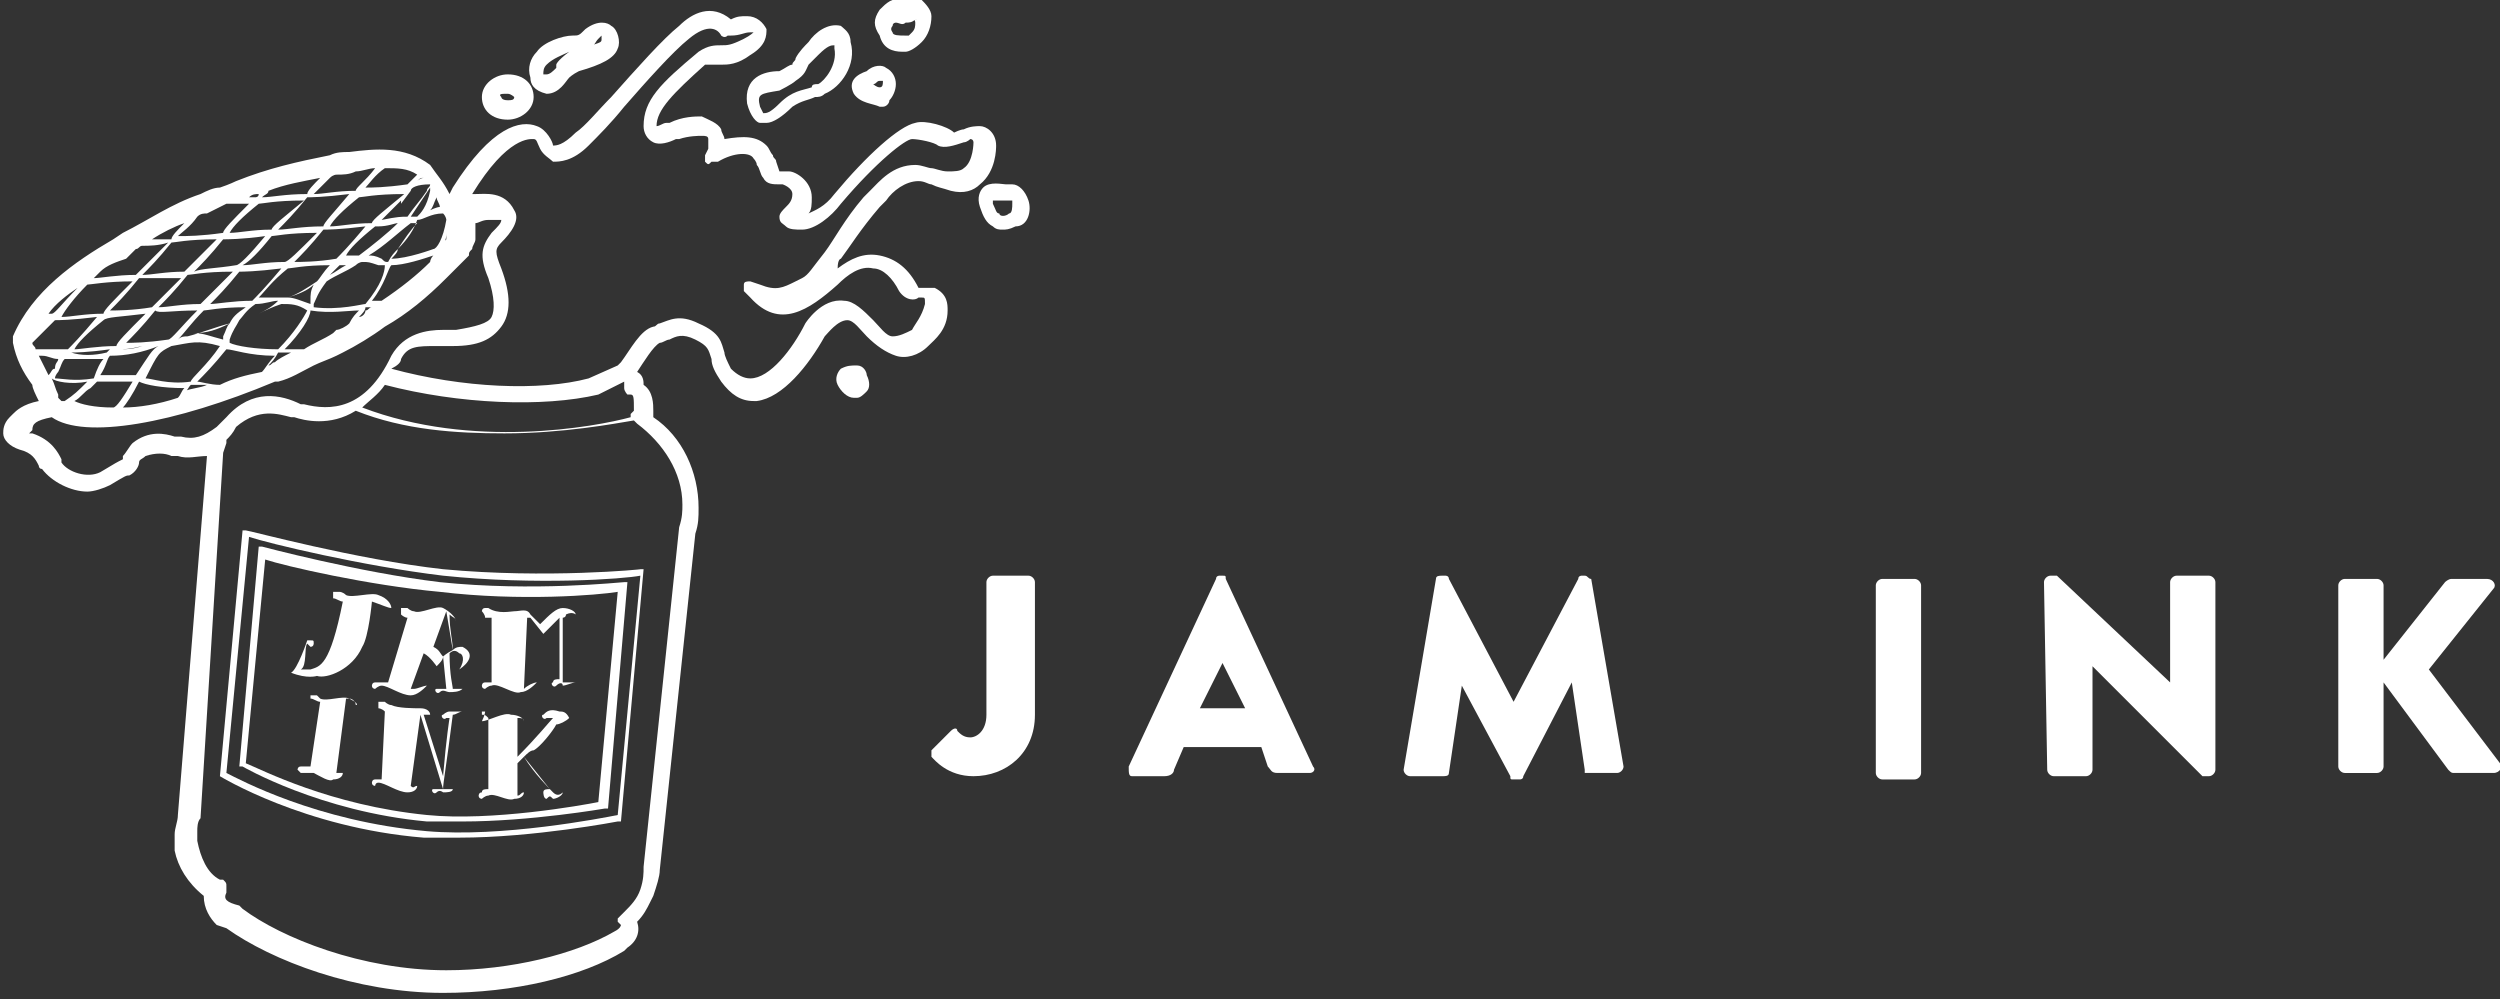 <?xml version="1.0" encoding="utf-8"?>
<!-- Generator: Adobe Illustrator 26.0.3, SVG Export Plug-In . SVG Version: 6.00 Build 0)  -->
<svg version="1.1" id="Livello_1" xmlns="http://www.w3.org/2000/svg" xmlns:xlink="http://www.w3.org/1999/xlink" x="0px" y="0px"
	 viewBox="0 0 77.3 30.9" style="enable-background:new 0 0 77.3 30.9;" xml:space="preserve">
<rect x="0" y="0" width="77.3" height="30.9" fill="#333333" stroke="none"/>
<style type="text/css">
	.st0{fill:#FFFFFF;}
	.st1{display:none;}
</style>
<g id="Layer_2">
	<g>
		<path class="st0" d="M28.8,23.2l0.6-0.6c0.1-0.1,0.2-0.1,0.2,0c0.1,0.1,0.2,0.2,0.4,0.2c0.2,0,0.5-0.2,0.5-0.7V18
			c0-0.1,0.1-0.2,0.2-0.2h1.1c0.1,0,0.2,0.1,0.2,0.2v4.1c0,1.2-0.9,1.9-1.9,1.9c-0.8,0-1.2-0.5-1.3-0.6
			C28.8,23.4,28.8,23.3,28.8,23.2z"/>
		<path class="st0" d="M34.9,23.7l2.7-5.8c0-0.1,0.1-0.1,0.1-0.1h0.1c0.1,0,0.1,0,0.1,0.1l2.7,5.8c0.1,0.1,0,0.2-0.1,0.2h-1
			c-0.2,0-0.2-0.1-0.3-0.2L39,23.1h-2.4l-0.3,0.7c0,0.1-0.1,0.2-0.3,0.2h-1C34.9,24,34.9,23.9,34.9,23.7z M38.5,21.9l-0.7-1.4l0,0
			l-0.7,1.4H38.5z"/>
		<path class="st0" d="M44.4,17.9c0-0.1,0.1-0.1,0.2-0.1h0.1c0,0,0.1,0,0.1,0.1l2,3.8l0,0l2-3.8c0-0.1,0.1-0.1,0.1-0.1H49
			c0.1,0,0.1,0.1,0.2,0.1l1,5.8c0,0.1-0.1,0.2-0.2,0.2h-1c0,0.1,0,0,0-0.1l-0.4-2.7l0,0L47.1,24c0,0.1-0.1,0.1-0.1,0.1h-0.2
			c-0.1,0-0.1,0-0.1-0.1l-1.5-2.8l0,0l-0.4,2.7c0,0.1-0.1,0.1-0.2,0.1h-1c-0.1,0-0.2-0.1-0.2-0.2L44.4,17.9z"/>
		<path class="st0" d="M58,18.1c0-0.1,0.1-0.2,0.2-0.2h1c0.1,0,0.2,0.1,0.2,0.2v5.8c0,0.1-0.1,0.2-0.2,0.2h-1
			c-0.1,0-0.2-0.1-0.2-0.2V18.1z"/>
		<path class="st0" d="M63.2,18c0-0.1,0.1-0.2,0.2-0.2h0.2l3.5,3.3l0,0V18c0-0.1,0.1-0.2,0.2-0.2h1c0.1,0,0.2,0.1,0.2,0.2v5.8
			c0,0.1-0.1,0.2-0.2,0.2h-0.1h-0.1l-3.4-3.4l0,0v3.2c0,0.1-0.1,0.2-0.2,0.2h-1c-0.1,0-0.2-0.1-0.2-0.2L63.2,18z"/>
		<path class="st0" d="M72.3,18.1c0-0.1,0.1-0.2,0.2-0.2h1c0.1,0,0.2,0.1,0.2,0.2v2.3l1.9-2.4c0,0,0.1-0.1,0.2-0.1h1.1
			c0.2,0,0.3,0.2,0.2,0.3l-2,2.5l2.2,2.9c0.1,0.1,0,0.3-0.2,0.3h-1.2c-0.1,0-0.1,0-0.2-0.1l-2-2.7v2.6c0,0.1-0.1,0.2-0.2,0.2h-1
			c-0.1,0-0.2-0.1-0.2-0.2V18.1z"/>
	</g>
</g>
<g id="Layer_4" class="st1">
</g>
<g id="Layer_5">
</g>
<g id="Layer_5_copy">
</g>
<g>
	<path class="st0" d="M23.1,3.2c0.1,0.4,0.3,0.6,0.4,0.6c0.1,0,0.1,0,0.2,0c0.2,0,0.5-0.2,0.8-0.5C24.8,3.1,25,3.1,25.2,3
		c0.1,0,0.2,0,0.3-0.1c0.5-0.2,1-0.9,0.8-1.6C26.3,1,26.1,0.9,26,0.8c-0.4-0.1-0.8,0.2-1,0.5c-0.1,0.1-0.3,0.3-0.4,0.5
		c0,0.1-0.1,0.1-0.1,0.2c-0.1,0-0.2,0.1-0.4,0.2C23.6,2.2,23,2.4,23.1,3.2z M25.3,1.7c0.3-0.3,0.4-0.3,0.5-0.3c0,0,0,0,0,0.1
		c0.1,0.5-0.3,1-0.5,1.1c-0.1,0-0.2,0-0.2,0.1c-0.3,0.1-0.6,0.1-1,0.5c-0.3,0.3-0.4,0.3-0.5,0.3c0,0,0,0-0.1-0.2
		c-0.1-0.4,0-0.4,0.6-0.5c0,0,0,0,0,0c0,0,0.4-0.2,0.5-0.3C24.9,2.3,24.9,2.2,25,2C25.1,1.9,25.2,1.8,25.3,1.7z"/>
	<path class="st0" d="M27.9,1.6c0,0,0.1,0,0.1,0c0.1,0,0.3-0.1,0.5-0.3c0.2-0.2,0.3-0.5,0.3-0.8c0-0.2-0.2-0.4-0.3-0.5
		c-0.2-0.1-0.4,0-0.5,0c0,0-0.1,0-0.1,0c0,0,0,0,0,0c-0.3-0.1-0.5,0.1-0.7,0.3c-0.2,0.3-0.2,0.5,0,0.8C27.3,1.5,27.6,1.6,27.9,1.6z
		 M28.3,0.7c0,0.1,0,0.2-0.1,0.3c0,0-0.1,0.1-0.1,0.1c0,0,0,0,0,0l-0.1,0c-0.2,0-0.4,0-0.4-0.1c0,0-0.1-0.1,0-0.2
		c0-0.1,0.1-0.1,0.1-0.1c0.1,0,0.2,0.1,0.3,0c0.1,0,0.2,0,0.3-0.1c0,0,0,0,0.1,0C28.2,0.6,28.3,0.6,28.3,0.7z"/>
	<path class="st0" d="M27.2,3.3L27.2,3.3C27.2,3.3,27.2,3.3,27.2,3.3c0.1,0,0.1,0,0.1,0c0.1,0,0.2-0.1,0.2-0.2
		c0.1-0.1,0.2-0.3,0.2-0.5c0-0.2-0.1-0.4-0.3-0.5c0,0,0,0,0,0c-0.1-0.1-0.4-0.1-0.6,0.1c-0.3,0.1-0.6,0.3-0.4,0.7
		C26.6,3.2,27,3.2,27.2,3.3z M27.3,2.5C27.3,2.5,27.3,2.5,27.3,2.5c0,0.1,0,0.2-0.1,0.2c-0.1,0-0.2-0.1-0.2-0.1
		c0.1,0,0.1-0.1,0.2-0.1C27.2,2.5,27.2,2.5,27.3,2.5z"/>
	<path class="st0" d="M16.9,2.9L16.9,2.9C16.9,2.9,16.9,2.9,16.9,2.9c0.4,0,0.6-0.4,0.7-0.5c0,0,0.1-0.1,0.3-0.2
		C18.6,2,19,1.8,19.1,1.5c0.1-0.2,0-0.6-0.2-0.7c-0.1-0.1-0.4-0.2-0.8,0.1c-0.2,0.2-0.2,0.2-0.4,0.2l0,0c-0.3,0-0.9,0.2-1.1,0.5
		c-0.2,0.2-0.3,0.5-0.2,0.8C16.4,2.6,16.5,2.8,16.9,2.9z M16.9,2.3c-0.1,0-0.1,0-0.1,0c0-0.1,0-0.2,0.1-0.3c0,0,0,0,0,0
		c0.2-0.2,0.5-0.3,0.7-0.4C17.2,1.9,17.2,2,17.2,2c0,0,0,0,0,0.1C17.1,2.2,17,2.3,16.9,2.3z M18.3,1.4c0.1,0,0.1-0.1,0.2-0.2
		c0.1-0.1,0.1-0.1,0.1-0.1c0,0,0,0.1,0,0.1C18.6,1.3,18.6,1.3,18.3,1.4z"/>
	<path class="st0" d="M27.2,6.4c0.1-0.1,0.1-0.1,0.2-0.2c0.2-0.3,0.6-0.6,1-0.6c0.2,0,0.3,0.1,0.4,0.1c0.2,0.1,0.3,0.1,0.6,0.2
		c0.4,0.1,0.7,0,0.9-0.2c0.5-0.4,0.5-1.1,0.5-1.2c0-0.4-0.3-0.6-0.5-0.6c-0.1,0-0.3,0-0.5,0.1c-0.1,0-0.3,0.1-0.3,0.1
		c-0.2-0.2-0.9-0.4-1.2-0.3c-0.5,0.1-1.5,1-2.5,2.2c-0.3,0.4-0.6,0.5-0.8,0.6c0.1-0.1,0.1-0.3,0.1-0.5c0-0.5-0.5-0.8-0.7-0.8
		c-0.1,0-0.2,0-0.3,0C24,5,24,5,24,5c0-0.1-0.1-0.1-0.1-0.2c-0.1-0.1-0.1-0.2-0.2-0.3c-0.3-0.3-0.7-0.3-1.3-0.2
		c0-0.1-0.1-0.2-0.1-0.3c-0.1-0.2-0.4-0.3-0.6-0.4c-0.2,0-0.6,0-1,0.2l-0.1,0c-0.1,0-0.2,0.1-0.3,0.1c0,0,0,0,0,0
		c0-0.5,0.5-1,1.5-1.9c0,0,0,0,0,0C22.1,2,22.2,2,22.3,2c0.2,0,0.5,0,0.9-0.3c0.5-0.3,0.5-0.6,0.5-0.8c-0.1-0.2-0.3-0.4-0.6-0.4
		c-0.2,0-0.3,0-0.5,0.1c-0.6-0.5-1.2-0.2-1.6,0.2c-0.5,0.4-1.3,1.3-2.1,2.2c-0.4,0.4-0.8,0.9-1.1,1.1c-0.4,0.4-0.6,0.4-0.7,0.4
		c0,0,0,0,0,0c0-0.1-0.2-0.5-0.5-0.6c-0.5-0.2-1.4,0-2.6,1.9l-0.1,0.2c-0.2-0.4-0.4-0.6-0.6-0.9c-0.8-0.6-1.7-0.5-2.5-0.4
		c-0.2,0-0.4,0-0.6,0.1c-1,0.2-1.9,0.4-2.9,0.8C7.3,5.6,7.1,5.7,6.8,5.8C6.6,5.8,6.4,5.9,6.2,6C5.3,6.3,4.6,6.8,3.8,7.2L3.5,7.4
		C2.3,8.1,1,9,0.4,10.4l0,0.1l0,0.1c0.1,0.5,0.3,0.9,0.6,1.3C1,12,1.1,12.2,1.2,12.4c-0.5,0.1-0.7,0.3-0.8,0.4c0,0-0.1,0.1-0.1,0.1
		c-0.2,0.2-0.2,0.4-0.2,0.5c0,0.2,0.2,0.4,0.5,0.5c0.4,0.1,0.5,0.3,0.6,0.5c0,0,0,0.1,0.1,0.1c0.3,0.4,0.9,0.7,1.4,0.7
		c0.2,0,0.5-0.1,0.7-0.2c0.5-0.3,0.5-0.3,0.6-0.3c0.2-0.1,0.3-0.3,0.3-0.4c0-0.1,0.1-0.1,0.2-0.2C4.8,14,5.1,14,5.3,14.1
		c0.1,0,0.1,0,0.2,0c0.3,0.1,0.6,0,0.9,0L5.5,25.2c0,0.2-0.1,0.4-0.1,0.6c0,0.1,0,0.1,0,0.2l0,0.3c0.1,0.5,0.4,1,0.9,1.4
		c0,0.4,0.2,0.7,0.4,0.9L7,28.7c1.4,1,4,2,6.7,2c2.2,0,4.3-0.5,5.6-1.3l0,0c0,0,0,0,0.1-0.1c0.3-0.2,0.4-0.5,0.3-0.8
		c0.2-0.2,0.3-0.4,0.4-0.6l0.1-0.2c0.1-0.3,0.2-0.6,0.2-0.8l1.1-10.4c0.1-0.3,0.1-0.5,0.1-0.8c0-1.1-0.5-2.2-1.4-2.8c0,0,0,0,0-0.1
		c0,0,0,0,0-0.1c0-0.2,0-0.6-0.3-0.8c0-0.1,0-0.3-0.2-0.4c0.2-0.3,0.5-0.8,0.7-0.9c0.1,0,0.2-0.1,0.3-0.1c0.2-0.1,0.4-0.2,0.8,0
		c0.4,0.2,0.4,0.3,0.5,0.6c0,0.2,0.1,0.4,0.3,0.7c0.3,0.4,0.6,0.6,1,0.6c0,0,0.1,0,0.1,0c0.8-0.1,1.6-1.1,2.1-2
		c0.1-0.1,0.4-0.5,0.7-0.5c0.2,0,0.4,0.3,0.6,0.5c0.3,0.3,0.6,0.5,0.9,0.6c0.3,0.1,0.7,0,1-0.3c0.2-0.2,0.6-0.5,0.6-1.1
		c0-0.2,0-0.5-0.4-0.7c-0.1,0-0.2,0-0.3,0c-0.1,0-0.1,0-0.2,0c-0.3-0.6-0.7-0.9-1.2-1c-0.5-0.1-0.9,0.1-1.3,0.4C25.9,8,26,8,26,8
		C26.3,7.6,26.6,7.1,27.2,6.4z M19.6,12.7l-0.1,0.1c0,0,0,0.1,0,0.1c-1.1,0.3-4.9,1-8.3-0.3c0.2-0.2,0.5-0.4,0.7-0.7
		c2.3,0.6,4.9,0.7,6.6,0.3l0.8-0.4c0,0,0,0.1,0,0.1V12c0,0.1,0.1,0.2,0.1,0.2l0.1,0C19.6,12.2,19.6,12.3,19.6,12.7
		C19.6,12.7,19.6,12.7,19.6,12.7C19.6,12.7,19.6,12.7,19.6,12.7z M5.6,13.5L5.6,13.5c-0.1,0-0.1,0-0.2,0c-0.3-0.1-0.8-0.2-1.3,0.2
		C4,13.8,3.9,14,3.8,14.1c0,0,0,0.1,0,0.1c-0.2,0.1-0.2,0.1-0.7,0.4c-0.4,0.2-1,0-1.2-0.3c0,0,0,0,0-0.1c-0.1-0.2-0.3-0.6-0.9-0.8
		c0,0,0,0-0.1,0c0,0,0.1-0.1,0.1-0.1C1,13.1,1.1,13,1.6,12.9c1,0.7,3.8,0.2,6.9-1.1l0.1,0c0.4-0.1,0.7-0.3,1.1-0.5
		c0.2-0.1,0.5-0.2,0.7-0.3l0.2-0.1c0.4-0.2,0.9-0.5,1.3-0.8c0.7-0.4,1.3-0.9,1.9-1.5c0,0,0.1-0.1,0.1-0.1c0.1-0.1,0.2-0.2,0.3-0.3
		c0,0,0.1-0.1,0.1-0.1c0.1-0.1,0.1-0.1,0.2-0.2c0-0.1,0-0.1,0.1-0.2c0,0,0,0,0,0c0,0,0,0,0,0c0-0.1,0.1-0.2,0.1-0.3
		c0-0.2,0-0.3,0-0.5c0.1,0,0.2-0.1,0.4-0.1c0.2,0,0.3,0,0.4,0c0,0.1-0.1,0.2-0.3,0.4c-0.3,0.4-0.4,0.7-0.1,1.4
		c0.2,0.6,0.2,1,0.1,1.2c-0.1,0.2-0.5,0.3-1.1,0.4c-0.1,0-0.3,0-0.4,0c-0.5,0-1.2,0.1-1.6,0.8c-0.8,1.7-1.9,1.7-2.7,1.5l-0.1,0
		C8.7,12.2,7.8,12,7,12.9l0,0c-0.1,0.1-0.2,0.2-0.3,0.3c0,0,0,0,0,0c0,0,0,0,0,0C6.3,13.5,6,13.6,5.6,13.5z M1.2,10.8
		c0,0-0.1,0-0.1,0c0-0.1-0.1-0.1-0.1-0.2c0.2-0.2,0.4-0.4,0.7-0.7c0.1,0,0.5,0,1.3-0.1c-0.5,0.6-0.8,0.9-0.9,1
		C1.9,10.8,1.6,10.8,1.2,10.8C1.3,10.8,1.2,10.8,1.2,10.8z M3.9,8l0.3-0.3c0.1,0,0.1-0.1,0.2-0.1c0.2,0,0.5,0,0.8-0.1
		C4.6,8.1,4.3,8.4,4.2,8.5C3.6,8.5,3.1,8.6,2.9,8.6c0,0,0.1-0.1,0.2-0.2C3.3,8.2,3.6,8.1,3.9,8z M6.4,6.6C6.6,6.5,6.8,6.4,7,6.3
		c0.2,0,0.4,0,0.7,0C7.2,6.8,6.9,7.1,6.9,7.2C6.2,7.3,5.8,7.3,5.5,7.3C5.6,7.2,5.9,7,6.1,6.7C6.2,6.6,6.3,6.6,6.4,6.6z M7.7,6.1
		C7.8,6,7.9,6,8,6c0,0.1-0.1,0.1-0.1,0.1c-0.1,0-0.2,0-0.3,0C7.6,6.1,7.7,6.1,7.7,6.1z M10.4,5.4c0.2,0,0.4,0,0.6-0.1
		c0.2,0,0.4-0.1,0.6-0.1C11.3,5.6,11,5.8,11,5.9c-0.6,0-1,0.1-1.3,0.1l0,0l0,0c0.1-0.1,0.3-0.3,0.5-0.5C10.3,5.4,10.4,5.4,10.4,5.4z
		 M13.6,6.4c-0.1,0-0.3,0.1-0.3,0.1c0.1-0.1,0.1-0.2,0.2-0.4C13.5,6.2,13.6,6.3,13.6,6.4z M13.3,5.7c0,0.1-0.1,0.1-0.1,0.2
		c-0.2,0.3-0.4,0.5-0.6,0.8c-0.2,0-0.3,0-0.8,0.1c0.1-0.1,0.3-0.3,0.6-0.6l0,0.1l0.3-0.4l0,0C12.7,5.8,12.9,5.7,13.3,5.7
		C13.2,5.7,13.2,5.7,13.3,5.7z M6.8,11.9c-0.3,0-0.6-0.1-0.7-0.1c0.2-0.2,0.5-0.5,0.9-1l0,0l0,0c0.2,0,0.7,0.2,1.5,0.2
		c-0.2,0.2-0.3,0.4-0.4,0.5C7.6,11.6,7.2,11.7,6.8,11.9z M11.2,8.1c0.2,0,0.2,0,0.5,0.1c0.1,0,0.1,0,0.2,0c0,0.2-0.1,0.6-0.6,1.2
		c-0.1,0-0.8,0.2-1.6,0.1c0,0,0-0.1,0-0.1c0.1-0.2,0.1-0.3,0.4-0.7c0.3-0.2,0.6-0.3,0.9-0.5C11.1,8.1,11.2,8.1,11.2,8.1z M13.8,7.2
		C13.8,7.2,13.8,7.2,13.8,7.2c0,0.1,0,0.1,0,0.2c0,0-0.1,0.1-0.1,0.2C13.8,7.4,13.8,7.3,13.8,7.2z M13.3,8.1
		C13.2,8.2,13.2,8.2,13.3,8.1C13.2,8.2,13.2,8.2,13.3,8.1c-0.4,0.4-0.9,0.8-1.5,1.2c-0.1,0-0.2,0-0.3,0h0c0.4-0.5,0.5-1,0.6-1.1
		c0.4,0,1-0.2,1.3-0.3C13.3,8,13.3,8.1,13.3,8.1z M10.8,10c-0.1,0.1-0.3,0.2-0.4,0.2l-0.1,0.1c-0.3,0.2-0.6,0.3-0.9,0.5
		c-0.2,0-0.4,0-0.6,0c0.5-0.5,0.8-1,0.8-1.2l0,0l0,0c0.6,0.1,1.2,0,1.5,0C11,9.7,10.9,9.8,10.8,10z M7.4,9.9
		c0.1-0.1,0.2-0.3,0.5-0.5l0,0c0.3,0,0.5-0.1,0.7-0.1C8.4,9.5,8.2,9.6,8,9.7c0.2-0.1,0.4-0.2,0.7-0.3c0.3,0,0.5,0,0.8,0.2
		c-0.1,0.2-0.4,0.7-0.9,1.2c-0.7,0-1.3-0.1-1.5-0.2l0-0.1C7.2,10.2,7.3,10.1,7.4,9.9c0,0,0.1,0,0.1-0.1C7.5,9.9,7.4,9.9,7.4,9.9z
		 M9.8,8.7C9.5,8.9,9.2,9.1,8.9,9.2c-0.1,0-0.2,0-0.3,0c-0.2,0-0.4,0-0.6,0c0.2-0.2,0.4-0.5,0.9-0.9c0.1,0,0.5-0.1,1.3-0.1
		C10,8.4,9.9,8.6,9.8,8.7z M10.5,8.2c0.1,0,0.2,0,0.2,0c-0.2,0.1-0.3,0.2-0.5,0.3C10.3,8.4,10.4,8.3,10.5,8.2z M9.7,8.8
		C9.6,9,9.6,9.1,9.6,9.3c0,0,0,0.1,0,0.1C9.3,9.3,9.1,9.2,8.9,9.2C9.2,9.1,9.5,9,9.7,8.8z M11.1,7.9c-0.1,0-0.2,0-0.4,0
		c0.1-0.2,0.4-0.5,0.9-0.9l0.1,0C12,7,12.2,6.9,12.3,6.9C12,7.2,11.5,7.6,11.1,7.9z M10.4,8C9.8,8.1,9.3,8.1,9.1,8.1
		c0.2-0.2,0.5-0.5,0.9-1c0.1,0,0.5,0,1.3-0.1C10.8,7.6,10.5,7.9,10.4,8z M8.8,8.1c-0.6,0-1,0.1-1.3,0.1l0,0l0,0
		C7.7,8.1,8,7.8,8.4,7.3c0.1,0,0.5-0.1,1.4-0.1C9.2,7.8,8.9,8.1,8.8,8.1z M8.7,8.3C8.2,8.9,7.9,9.2,7.8,9.3C7.2,9.3,6.7,9.4,6.5,9.4
		c0.2-0.2,0.5-0.5,0.9-1C7.5,8.4,7.9,8.4,8.7,8.3z M6.2,9.4c-0.6,0-1,0.1-1.3,0.1l0,0l0,0C5.1,9.3,5.4,9,5.8,8.5
		c0.1,0,0.5-0.1,1.4-0.1C6.6,9,6.3,9.3,6.2,9.4z M6.1,9.6c-0.5,0.5-0.8,0.9-0.9,0.9c-0.7,0.1-1.1,0.1-1.3,0.1c0.2-0.2,0.5-0.5,0.9-1
		C4.9,9.7,5.3,9.6,6.1,9.6z M5.5,10.5c0.2-0.2,0.4-0.5,0.8-0.9c0.1,0,0.5-0.1,1.3-0.1C7.3,9.7,7.2,9.8,7.1,10
		c-0.4,0.1-0.9,0.3-1.3,0.4C5.7,10.4,5.6,10.4,5.5,10.5z M7.1,10c-0.1,0.1-0.1,0.2-0.2,0.4l0,0.1c-0.4-0.1-0.6-0.2-0.9-0.2
		C6.4,10.3,6.7,10.2,7.1,10z M5.3,10.7L5.3,10.7c0.6-0.1,0.8-0.2,1.5,0c-0.4,0.6-0.9,1-0.9,1.1c-0.7,0.1-1.2-0.1-1.4-0.1
		C4.9,10.9,4.9,10.9,5.3,10.7z M5.7,12c-0.1,0.1-0.1,0.2-0.2,0.3c-0.6,0.2-1.2,0.3-1.7,0.3c0.1-0.1,0.3-0.4,0.5-0.8
		C4.5,11.9,5,12,5.7,12z M5.9,11.9c0.1,0,0.3,0,0.5,0c-0.2,0.1-0.5,0.1-0.7,0.2C5.8,12.1,5.8,12,5.9,11.9z M8.3,11.3
		c0.1-0.1,0.2-0.2,0.3-0.4c0.1,0,0.3,0,0.4,0c-0.2,0.1-0.4,0.2-0.5,0.3C8.4,11.2,8.4,11.3,8.3,11.3L8.3,11.3z M11.1,9.8
		c0.1-0.1,0.2-0.2,0.2-0.3c0.1,0,0.1,0,0.2,0c-0.1,0-0.1,0.1-0.2,0.1C11.3,9.7,11.2,9.8,11.1,9.8z M13.7,6.6L13.7,6.6
		c0.1,0.1,0.1,0.2,0.1,0.2c-0.1,0.6-0.3,0.9-0.4,0.9c0,0-0.8,0.3-1.3,0.3h0c0.1-0.1,0.2-0.2,0.2-0.3c0.3-0.3,0.5-0.6,0.6-0.9
		c0,0,0,0,0,0C13.1,6.8,13.3,6.6,13.7,6.6z M12.3,7.7c-0.1,0.1-0.2,0.2-0.3,0.4c-0.1,0-0.1,0-0.2-0.1c-0.2-0.1-0.3-0.1-0.4-0.1
		c0,0,0,0,0,0c0.5-0.3,0.9-0.7,1.3-1c0.1,0,0.1,0,0.2,0C12.7,7.1,12.5,7.4,12.3,7.7z M11.5,6.9c-0.6,0-1,0.1-1.3,0.1l0,0l0,0
		c0.1-0.2,0.4-0.5,0.9-0.9c0.1,0,0.5-0.1,1.4-0.1C11.9,6.5,11.5,6.8,11.5,6.9z M10,7C9.3,7,8.9,7.1,8.6,7.1c0.2-0.2,0.5-0.5,0.9-1
		c0.1,0,0.5,0,1.3-0.1C10.3,6.6,10,6.9,10,7z M8.4,7.1c-0.6,0-1,0.1-1.3,0.1l0,0l0,0C7.2,7,7.5,6.7,8,6.3c0.1,0,0.5-0.1,1.4-0.1
		C8.8,6.7,8.4,7,8.4,7.1z M8.2,7.3C7.7,7.9,7.4,8.2,7.3,8.2C6.7,8.3,6.2,8.3,6,8.4c0.2-0.2,0.5-0.5,0.9-1C7,7.4,7.5,7.4,8.2,7.3z
		 M5.7,8.4c-0.6,0-1,0.1-1.3,0.1l0,0l0,0C4.6,8.3,4.9,8,5.3,7.5c0.1,0,0.5-0.1,1.4-0.1C6.1,8,5.8,8.3,5.7,8.4z M5.6,8.6
		C5.1,9.1,4.8,9.4,4.7,9.5C4.1,9.6,3.6,9.6,3.4,9.6c0.2-0.2,0.5-0.5,0.9-1C4.4,8.6,4.8,8.6,5.6,8.6z M4.5,9.7
		c-0.6,0.6-0.9,0.9-0.9,1c-0.6,0-1.1,0.1-1.3,0.1c0.1-0.2,0.4-0.5,0.9-0.9C3.3,9.8,3.7,9.8,4.5,9.7z M3.7,10.8c0.1,0,0.3,0,0.7-0.1
		C4.1,10.8,3.9,10.8,3.7,10.8C3.6,10.9,3.7,10.8,3.7,10.8z M4.9,10.7c-0.2,0.1-0.3,0.3-0.7,0.9l0,0l0,0c-0.6,0-1,0-1.1,0
		c0.2-0.3,0.2-0.5,0.3-0.6C3.9,11,4.4,10.9,4.9,10.7z M4.1,11.8c-0.3,0.5-0.5,0.8-0.6,0.8c0,0,0,0,0,0c-0.6,0-1-0.1-1.2-0.2
		c0.2-0.1,0.3-0.3,0.5-0.4C2.8,12,2.9,11.9,3,11.8C3.1,11.8,3.5,11.8,4.1,11.8z M12.9,6.7L12.9,6.7c-0.1,0-0.1,0-0.2,0
		c0.2-0.3,0.4-0.6,0.6-0.9c0,0,0,0.1,0,0.1C13.2,6.4,13,6.6,12.9,6.7z M13.1,5.5C13.1,5.5,13.1,5.5,13.1,5.5c0,0-0.1,0-0.2,0.1
		C13,5.5,13,5.5,13.1,5.5C13,5.5,13.1,5.5,13.1,5.5z M12.6,5.7C12.6,5.7,12.6,5.7,12.6,5.7c-0.7,0.1-1.1,0.1-1.3,0.1
		c0.1-0.1,0.3-0.4,0.6-0.6c0.4,0,0.7,0,1,0.2C12.7,5.6,12.6,5.7,12.6,5.7z M9.5,6C8.8,6,8.4,6.1,8.1,6.1C8.2,6,8.3,6,8.3,5.9
		c0.5-0.2,1.1-0.3,1.6-0.4C9.7,5.7,9.5,5.9,9.5,6z M5.3,7.4c-0.2,0-0.4,0-0.6,0C5,7.2,5.4,7,5.7,6.9C5.5,7.1,5.3,7.3,5.3,7.4z
		 M4.1,8.7c-0.6,0.6-0.9,0.9-0.9,1c-0.6,0-1,0.1-1.3,0.1l0,0l0,0C2,9.6,2.3,9.2,2.7,8.8C2.8,8.8,3.3,8.7,4.1,8.7z M2.2,10.9
		c0.1,0,0.5,0,1.2-0.1c0,0,0,0-0.1,0.1C2.9,11,2.5,11,2.2,10.9C2.2,10.9,2.2,10.9,2.2,10.9z M2,11.1c0.4,0,0.8,0,1.2,0
		c-0.1,0.1-0.2,0.3-0.3,0.6c-0.6,0.1-1,0-1.2,0c0-0.1,0.1-0.2,0.1-0.2C1.9,11.3,1.9,11.2,2,11.1z M2.7,11.8
		C2.7,11.9,2.7,11.9,2.7,11.8c-0.3,0.3-0.4,0.4-0.7,0.6l0,0l0,0c0,0-0.1,0-0.1,0c0,0,0,0,0,0l-0.1-0.1l0-0.1
		c-0.1-0.2-0.1-0.3-0.2-0.5c0,0,0,0,0,0l0,0l0,0C1.7,11.8,2.2,11.9,2.7,11.8z M2.4,8.9C1.9,9.4,1.7,9.7,1.6,9.7c-0.1,0-0.1,0-0.1,0
		C1.7,9.4,2.1,9.1,2.4,8.9z M1.4,9.9c-0.1,0.1-0.2,0.2-0.3,0.3C1.2,10.1,1.3,10,1.4,9.9C1.4,9.9,1.4,9.9,1.4,9.9z M1.5,11.6
		c-0.1-0.2-0.2-0.4-0.3-0.6c0,0,0.1,0,0.1,0c0.2,0,0.3,0.1,0.5,0.1c0,0.1-0.1,0.1-0.1,0.3C1.6,11.4,1.6,11.5,1.5,11.6L1.5,11.6
		C1.5,11.6,1.5,11.6,1.5,11.6z M12.4,11.1c0.2-0.4,0.5-0.4,1.1-0.4c0.2,0,0.3,0,0.5,0c0.8,0,1.2-0.2,1.5-0.6c0.3-0.4,0.3-1,0-1.8
		c-0.2-0.5-0.2-0.6,0-0.8c0.3-0.3,0.6-0.7,0.4-1C15.6,5.9,15,6,14.7,6c-0.1,0-0.1,0-0.1,0l0,0c1.1-1.8,1.8-1.7,1.9-1.7
		c0.1,0,0.1,0.1,0.2,0.3C16.8,4.8,17,4.9,17.1,5c0.2,0,0.6,0,1.1-0.5c0.3-0.3,0.7-0.7,1.1-1.2c0.7-0.8,1.5-1.7,2-2.1
		c0.6-0.5,0.9-0.3,1-0.1l0,0c0,0,0.1,0.1,0.2,0l0.1,0C22.9,1.1,23,1,23.2,1c0,0,0.1,0,0.1,0c0,0-0.1,0.1-0.3,0.2
		c-0.4,0.2-0.5,0.2-0.7,0.2c-0.2,0-0.4,0-0.7,0.2l0,0c-1.2,1-1.7,1.5-1.7,2.3c0,0.2,0.1,0.4,0.3,0.5c0.2,0.1,0.5,0,0.7-0.1l0.1,0
		c0.3-0.1,0.6-0.1,0.7-0.1c0.1,0,0.2,0,0.2,0.1c0,0.1,0,0.2,0,0.3l-0.1,0.2c0,0.1,0,0.1,0,0.2c0.1,0.1,0.1,0.1,0.2,0L22.2,5
		c0.5-0.3,1-0.3,1.1-0.1c0,0,0.1,0.1,0.1,0.2c0.1,0.1,0.1,0.3,0.2,0.4c0.1,0.2,0.3,0.2,0.5,0.2c0,0,0.1,0,0.1,0c0,0,0.3,0.1,0.3,0.3
		c0,0.2-0.1,0.3-0.2,0.4c-0.1,0.1-0.2,0.2-0.2,0.3c0,0.2,0.1,0.2,0.2,0.3c0.1,0.1,0.3,0.1,0.5,0.1c0.4,0,0.9-0.4,1.2-0.8
		c1.1-1.3,2-2,2.2-2c0.2,0,0.7,0.1,0.8,0.2c0,0,0,0,0,0l0,0c0,0,0,0,0,0c0.2,0.1,0.5,0,0.8-0.1c0.1,0,0.2-0.1,0.2-0.1
		c0.1,0,0.1,0.1,0.1,0.1c0,0,0,0.6-0.3,0.8c-0.1,0.1-0.3,0.1-0.5,0.1c-0.2,0-0.4-0.1-0.5-0.1c-0.1,0-0.3-0.1-0.5-0.1
		c-0.7,0-1.1,0.5-1.4,0.8c-0.1,0.1-0.1,0.1-0.2,0.2c-0.6,0.7-0.9,1.3-1.2,1.7c-0.4,0.5-0.5,0.7-0.7,0.8l-0.2,0.1
		c-0.4,0.2-0.6,0.3-1.1,0.1l-0.3-0.1c-0.1,0-0.2,0-0.2,0.1c0,0.1,0,0.2,0,0.2l0.2,0.2c0.9,1,1.8,0.4,2.7-0.4
		c0.3-0.3,0.7-0.6,1.1-0.5c0.3,0,0.6,0.3,0.8,0.7c0,0,0,0,0,0c0.2,0.3,0.5,0.3,0.6,0.2c0,0,0.1,0,0.1,0c0.1,0,0.1,0,0.1,0.2
		c-0.1,0.4-0.3,0.6-0.4,0.8c-0.2,0.1-0.4,0.2-0.6,0.2c-0.2,0-0.4-0.3-0.6-0.5c-0.3-0.3-0.6-0.6-0.9-0.6c-0.7-0.1-1.2,0.7-1.2,0.7
		c-0.4,0.8-1.1,1.7-1.7,1.7c-0.2,0-0.4-0.1-0.6-0.3c-0.1-0.2-0.2-0.4-0.2-0.5c-0.1-0.3-0.1-0.6-0.8-0.9c-0.6-0.3-0.9-0.1-1.2,0
		c-0.1,0-0.1,0.1-0.2,0.1c-0.4,0.1-0.7,0.7-1,1.1c0,0-0.1,0.1-0.1,0.1l-0.9,0.4c-1.5,0.4-3.9,0.3-6.1-0.3
		C12.3,11.3,12.4,11.2,12.4,11.1z M21.1,15.6c0,0.2,0,0.4-0.1,0.7l-1.1,10.5c0,0.2,0,0.4-0.1,0.7l0,0c-0.1,0.3-0.3,0.5-0.5,0.7
		l-0.1,0.1c0,0-0.1,0.1-0.1,0.1c0,0,0,0.1,0,0.1l0.1,0.1c0,0,0,0.1-0.2,0.2l0,0c0,0,0,0,0,0c-1.2,0.7-3.2,1.2-5.2,1.2
		c-2.6,0-5.1-1-6.3-1.9l-0.1-0.1C7,27.9,6.9,27.8,7,27.6c0,0,0,0,0-0.1l0-0.1c0-0.1,0-0.1-0.1-0.2l-0.1,0C6.4,27,6.2,26.5,6.1,26
		l0-0.1c0,0,0,0,0,0c0-0.1,0-0.1,0-0.2c0-0.1,0-0.3,0.1-0.4c0,0,0,0,0,0L6.9,14L7,13.7l0-0.1c0,0,0,0,0,0c0.1-0.1,0.2-0.2,0.3-0.4
		C8,12.6,8.6,12.8,9,12.9l0.1,0c0.3,0.1,1.1,0.3,1.9-0.2c1.5,0.6,3.1,0.7,4.6,0.7c1.8,0,3.4-0.3,4-0.4c0,0,0,0,0,0l0.1,0.1
		C20.5,13.7,21.1,14.6,21.1,15.6z"/>
	<path class="st0" d="M31.8,6.2c-0.1-0.3-0.3-0.5-0.5-0.5l-0.2,0c-0.1,0-0.5-0.1-0.7,0.1c-0.1,0.1-0.2,0.3-0.1,0.6
		c0.1,0.3,0.2,0.5,0.4,0.6c0.1,0.1,0.2,0.1,0.3,0.1c0.1,0,0.2,0,0.4-0.1C31.8,7,31.9,6.5,31.8,6.2z M31.2,6.6
		c-0.1,0.1-0.3,0.1-0.3,0c-0.1,0-0.1-0.1-0.2-0.3c0-0.1,0-0.1,0-0.1c0,0,0.1,0,0.3,0c0,0,0,0,0.1,0l0.2,0c0,0,0,0,0,0.1
		C31.3,6.4,31.3,6.6,31.2,6.6z"/>
	<path class="st0" d="M26.5,11.3c-0.2,0-0.3,0-0.5,0.1c-0.1,0.1-0.2,0.3-0.1,0.5c0.1,0.2,0.3,0.4,0.5,0.4h0.1c0.1,0,0.2-0.1,0.3-0.2
		c0.1-0.1,0.1-0.3,0-0.5C26.8,11.5,26.7,11.3,26.5,11.3z"/>
	<path class="st0" d="M15.7,3.7c0.4,0,0.8-0.3,0.8-0.7s-0.3-0.7-0.8-0.7c-0.4,0-0.8,0.3-0.8,0.7S15.2,3.7,15.7,3.7z M15.7,2.9
		c0.1,0,0.2,0.1,0.2,0.1c0,0.1-0.1,0.1-0.2,0.1c-0.2,0-0.2-0.1-0.2-0.1C15.4,2.9,15.5,2.9,15.7,2.9z"/>
	<path class="st0" d="M13.7,17.6c-2.7-0.3-6-1.2-6.1-1.2l-0.1,0l-0.7,7.6l0,0c0,0,2.6,1.6,6.3,1.9c0.4,0,0.7,0,1.1,0
		c2.3,0,4.9-0.5,4.9-0.5l0.1,0l0.7-7.8l-0.1,0C19.9,17.6,16.9,17.9,13.7,17.6z M19.1,25.2c-0.5,0.1-3.6,0.7-5.9,0.5
		c-3.4-0.3-5.8-1.6-6.2-1.8l0.7-7.3c0.6,0.2,3.5,0.9,6,1.2c2.9,0.3,5.6,0.1,6.1,0L19.1,25.2z"/>
	<path class="st0" d="M13.6,18c-2.5-0.3-5.5-1.1-5.5-1.1l-0.1,0l-0.6,6.8l0.1,0c0,0,2.4,1.4,5.7,1.7c0.3,0,0.7,0,1.1,0
		c2.1,0,4.4-0.4,4.4-0.4l0.1,0l0.6-7l-0.1,0C19.2,18,16.5,18.3,13.6,18z M18.5,24.8c-0.5,0.1-3.3,0.6-5.3,0.4
		c-3-0.3-5.1-1.4-5.6-1.6l0.6-6.3c0.6,0.2,3.2,0.8,5.4,1c2.5,0.3,4.9,0.1,5.5,0L18.5,24.8z"/>
	<path class="st0" d="M10.8,21.6c-0.2-0.1-0.7,0.1-0.9,0c-0.1-0.1-0.1-0.1-0.1-0.1c0,0-0.1,0-0.2,0c0,0,0,0.1,0,0.1
		c0.1,0,0.2,0.1,0.3,0.1l-0.3,2c-0.1,0-0.2,0-0.3,0c-0.1,0-0.1,0.1-0.1,0.1s0.1,0.1,0.1,0.1c0,0,0.2,0,0.2,0c0,0,0.1,0,0.2,0
		c0.2,0.1,0.5,0.3,0.6,0.2c0.2,0,0.3-0.1,0.3-0.2c-0.1,0-0.1,0-0.2,0l0,0l0.3-2.3c0,0,0,0,0.1,0c0.1,0,0.2,0.1,0.2,0.2
		C11.1,21.8,11,21.7,10.8,21.6z"/>
	<path class="st0" d="M14.3,20c-0.1,0-0.2,0-0.3,0.1c0-0.3-0.1-0.6-0.1-1.1c0.1,0.1,0.2,0.1,0.2,0.2c0-0.1-0.2-0.3-0.4-0.4
		c-0.2-0.1-0.7,0.2-0.9,0.1c-0.1,0-0.2-0.1-0.2-0.1c0,0-0.1,0-0.2,0c0,0.1,0,0.1,0,0.2c0,0,0.1,0.1,0.2,0.1l-0.6,2
		c-0.1,0-0.3,0-0.4,0c-0.1,0-0.1,0.1-0.1,0.1c0,0.1,0.1,0.1,0.1,0.1c0,0,0.1-0.1,0.2-0.1c0.2,0,0.6,0.3,0.9,0.3
		c0.2,0,0.4-0.2,0.5-0.3c-0.1,0-0.3,0.1-0.4,0.1c0,0-0.1,0-0.1,0l0.4-1.1c0.2,0.1,0.4,0.4,0.4,0.4c0.1-0.1,0.2-0.2,0.2-0.3l0.1,1
		c-0.2,0-0.2,0-0.3,0c-0.1,0,0,0.2,0.1,0.1c0.1-0.1,0.2,0,0.3,0c0.1,0,0.3,0,0.4-0.1c-0.1,0-0.2,0-0.3,0c0-0.1-0.1-0.4-0.1-1.1
		c0.1-0.1,0.2-0.1,0.3,0c0.1,0,0.2,0.2,0,0.5C14.5,20.5,14.7,20.2,14.3,20z M13.7,20.3c-0.1-0.1-0.1-0.2-0.3-0.3l0.4-1.1l0,0
		l0.2,1.2C13.8,20.2,13.7,20.3,13.7,20.3z"/>
	<path class="st0" d="M15.9,18.9c-0.1,0-0.5,0.1-0.8-0.1c0,0,0,0-0.1,0c-0.1,0-0.1,0.1-0.1,0.1S15,19,15,19.1l0.2,0l0,0v2
		c-0.1,0-0.2,0-0.2,0c-0.1,0-0.1,0.1-0.1,0.1c0,0.1,0.1,0.1,0.1,0.1c0,0,0.1-0.1,0.2-0.1c0.2-0.1,0.7,0.3,0.9,0.2
		c0.2,0,0.4-0.2,0.5-0.3c-0.1,0-0.3,0.1-0.4,0.2l0.1-2.2l0.1,0l0.4,0.5l0.5-0.5v1.9c-0.1,0-0.2,0-0.2,0.1c-0.1,0,0,0.2,0.1,0.1
		c0.1-0.1,0.2-0.1,0.2,0c0.1,0,0.3-0.1,0.4-0.1c-0.2,0-0.3,0-0.4,0c0,0,0-0.8,0-2c0,0,0.1,0,0.1-0.1c0.2-0.1,0.3,0,0.3,0
		c0-0.1-0.2-0.2-0.4-0.2c-0.2,0-0.4,0.2-0.7,0.5c0,0-0.1-0.1-0.3-0.3C16.3,18.8,16.1,18.9,15.9,18.9z"/>
	<path class="st0" d="M13.7,22.1c-0.1,0,0,0.2,0.1,0.1c0.1,0,0.1,0,0.1,0c0,0-0.1,0.6-0.2,1.8l-0.6-1.9c0.1,0,0.2,0,0.2,0
		c0-0.1-0.1-0.2-0.3-0.2c-0.2,0-0.7,0-0.9-0.1c-0.1,0-0.2-0.1-0.2-0.1c0,0-0.1,0-0.2,0c0,0.1,0,0.1,0,0.2c0,0,0.1,0,0.2,0.1
		l-0.1,2.1c-0.1,0-0.2,0-0.2,0c-0.1,0-0.1,0.1-0.1,0.1c0,0.1,0.1,0.1,0.1,0.1c0,0,0-0.1,0.1-0.1c0.2,0,0.6,0.3,0.9,0.3
		c0.2,0,0.3-0.1,0.3-0.2c-0.1,0-0.1,0.1-0.2,0c0,0,0,0,0,0l0.3-2.2l0.7,2.3c-0.2,0-0.2,0-0.3,0c-0.1,0,0,0.2,0.1,0.1
		c0.1-0.1,0.2,0,0.2,0c0.1,0,0.3,0,0.3-0.1c-0.1,0-0.2,0-0.3,0c0-0.2,0.1-0.7,0.3-2.3c0.1,0,0.2-0.1,0.3-0.1c-0.2,0-0.4,0-0.4,0
		C13.8,22,13.7,22.1,13.7,22.1z"/>
	<path class="st0" d="M17.3,22c-0.3-0.1-0.4,0-0.5,0.1c-0.1,0,0,0.2,0.1,0.1c0.1,0,0.2,0,0.2,0c-0.1,0.1-0.5,0.6-1.1,1.2l0-1.2
		c0.1,0,0.2,0,0.2,0.1c0-0.1-0.2-0.2-0.4-0.2c-0.2-0.1-0.7,0.2-0.9,0.2C15,22.1,15,22,15,22c0,0-0.1,0-0.1,0c0,0,0,0.1,0,0.1
		c0.1,0,0.1,0,0.2,0.1l0,2.2c-0.1,0-0.2,0-0.2,0.1c-0.1,0-0.1,0.1-0.1,0.1c0,0.1,0.1,0.1,0.1,0.1c0,0,0.1-0.1,0.2-0.1
		c0.2-0.1,0.6,0.2,0.8,0.1c0.2,0,0.3-0.1,0.3-0.2c-0.1,0-0.1,0.1-0.2,0.1l0,0l0-1c0.1-0.1,0.1-0.1,0.2-0.2c0,0,0,0,0,0
		c0,0,0.4,0.5,0.8,1c-0.1,0-0.2,0-0.2,0.1c0,0,0,0.2,0.1,0.2c0.1-0.1,0.1-0.1,0.2,0c0.1,0,0.3-0.1,0.3-0.2c-0.1,0.1-0.2,0.1-0.3,0
		c-0.1-0.1-0.6-0.6-0.9-1.1c0.1-0.1,0.2-0.2,0.3-0.2c0.2-0.1,0.6-0.6,0.7-0.8c0.1,0,0.3-0.1,0.4-0.2C17.5,22,17.4,22,17.3,22z"/>
	<path class="st0" d="M12.1,18.8c0-0.1-0.1-0.3-0.4-0.4c-0.2-0.1-0.8,0.1-1,0c-0.1-0.1-0.2-0.1-0.2-0.1c0,0-0.1,0-0.2,0
		c0,0.1,0,0.1,0,0.2c0.1,0,0.2,0.1,0.3,0.1c-0.4,2-0.7,2-1,2.1c-0.2,0-0.3,0-0.3,0c0.2-0.1,0.1-0.7,0.2-0.8l0,0c0,0,0,0,0.1,0.1
		c0.1,0,0.1-0.1,0.1-0.1c0-0.1,0-0.1-0.1-0.1c-0.1,0-0.1,0-0.1,0c0,0-0.3,0.9-0.5,1c0.5,0.2,0.8,0.1,0.8,0.1
		c0.3,0.1,1.1-0.2,1.4-0.9c0.2-0.3,0.3-1.4,0.3-1.4C11.8,18.7,12,18.8,12.1,18.8z"/>
</g>
</svg>
